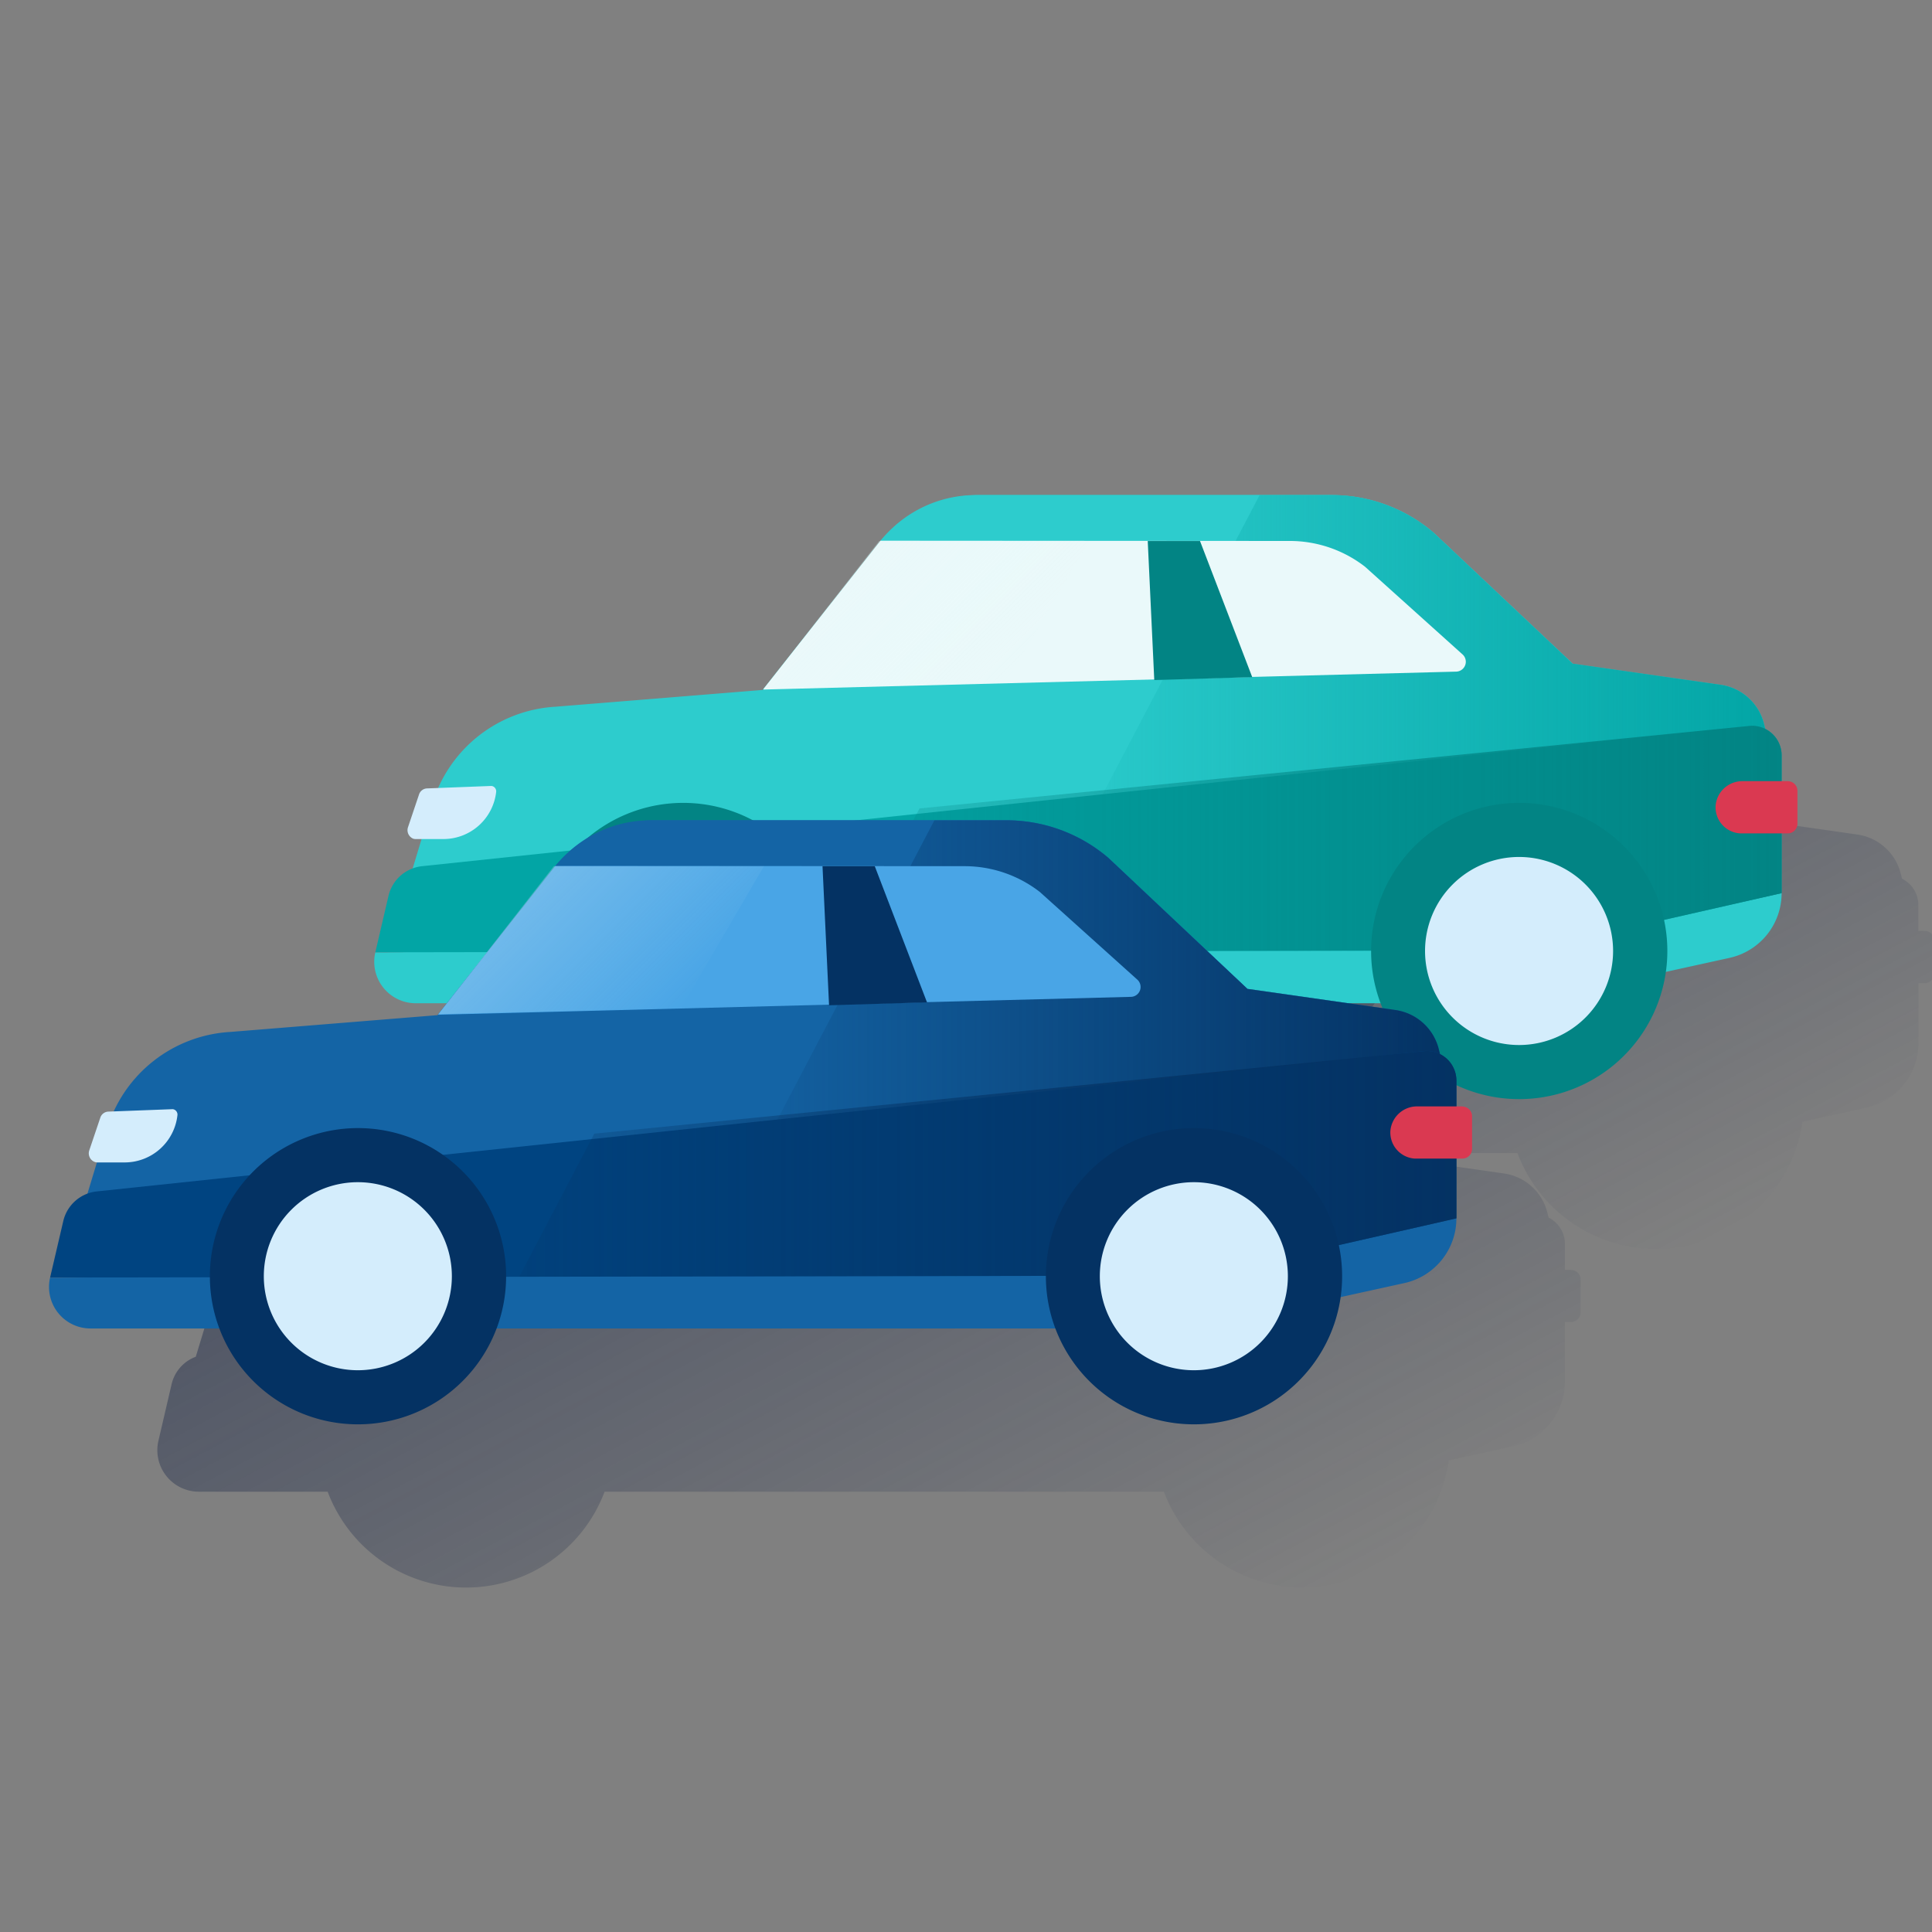 <svg xmlns="http://www.w3.org/2000/svg" xmlns:xlink="http://www.w3.org/1999/xlink" viewBox="0 0 600 600"><rect x="0" y="0" width="600" height="600" fill="#808080" stroke="none"/><defs><style>.cls-1{fill:none;}.cls-2{fill:url(#Degradado_sin_nombre_407);}.cls-3{fill:url(#Degradado_sin_nombre_189);}.cls-4{fill:#2dcccd;}.cls-5{fill:url(#Degradado_sin_nombre_414);}.cls-6{fill:#02a5a5;}.cls-7{fill:url(#Degradado_sin_nombre_67);}.cls-8{fill:#eaf9fa;}.cls-9{fill:#da3951;}.cls-10{fill:#d4edfc;}.cls-11{fill:#028484;}.cls-12{opacity:0.5;}.cls-13{fill:url(#Degradado_sin_nombre_413);}.cls-14{fill:#1464a5;}.cls-15{fill:url(#Degradado_sin_nombre_5);}.cls-16{fill:#004481;}.cls-17{fill:url(#Degradado_sin_nombre_5-2);}.cls-18{fill:#49a5e6;}.cls-19{fill:#043263;}.cls-20{fill:url(#Degradado_sin_nombre_410);}</style><linearGradient id="Degradado_sin_nombre_407" x1="319.94" y1="205.78" x2="440.76" y2="433.02" gradientUnits="userSpaceOnUse"><stop offset="0" stop-color="#192647" stop-opacity="0.5"/><stop offset="1" stop-color="#192647" stop-opacity="0"/></linearGradient><linearGradient id="Degradado_sin_nombre_189" x1="212.64" y1="283.97" x2="338.25" y2="47.73" gradientTransform="matrix(1, 0, 0, -1, 0, 582)" xlink:href="#Degradado_sin_nombre_407"/><linearGradient id="Degradado_sin_nombre_414" x1="553.3" y1="357.55" x2="317" y2="357.55" gradientTransform="matrix(1, 0, 0, -1, 0, 582)" gradientUnits="userSpaceOnUse"><stop offset="0" stop-color="#02a5a5"/><stop offset="1" stop-color="#02a5a5" stop-opacity="0"/></linearGradient><linearGradient id="Degradado_sin_nombre_67" x1="553.3" y1="321.56" x2="200.42" y2="321.56" gradientTransform="matrix(1, 0, 0, -1, 0, 582)" gradientUnits="userSpaceOnUse"><stop offset="0" stop-color="#028484"/><stop offset="1" stop-color="#028484" stop-opacity="0"/></linearGradient><linearGradient id="Degradado_sin_nombre_413" x1="268.87" y1="409.86" x2="310.68" y2="368.04" gradientTransform="matrix(1, 0, 0, -1, 0, 582)" gradientUnits="userSpaceOnUse"><stop offset="0" stop-color="#eaf9fa" stop-opacity="0.5"/><stop offset="1" stop-color="#eaf9fa" stop-opacity="0"/></linearGradient><linearGradient id="Degradado_sin_nombre_5" x1="452.3" y1="256.55" x2="216" y2="256.55" gradientTransform="matrix(1, 0, 0, -1, 0, 582)" gradientUnits="userSpaceOnUse"><stop offset="0" stop-color="#043263"/><stop offset="1" stop-color="#043263" stop-opacity="0"/></linearGradient><linearGradient id="Degradado_sin_nombre_5-2" x1="452.3" y1="220.56" x2="99.42" y2="220.56" xlink:href="#Degradado_sin_nombre_5"/><linearGradient id="Degradado_sin_nombre_410" x1="167.87" y1="308.86" x2="209.68" y2="267.04" xlink:href="#Degradado_sin_nombre_413"/></defs><title>13</title><g id="Cuadrados_Blancos" data-name="Cuadrados Blancos"><rect class="cls-1" width="600" height="600"/><rect class="cls-1" width="600" height="600"/></g><g id="Capa_79" data-name="Capa 79"><path class="cls-2" d="M597.76,289.1h-2v-8a9.19,9.19,0,0,0-5.08-8.22l-.39-1.57a16.24,16.24,0,0,0-13.45-12.13l-46-6.57h0L487.78,212a48.69,48.69,0,0,0-31.68-11.72H345.5a37.84,37.84,0,0,0-28.73,13.25l0,0c-.27.29-.55.58-.81.89l-.07.09h-.37l-30.71,39.38-5.16,6.53s0,0,0,0l-.21.27h0l0,0L215,266a42.54,42.54,0,0,0-38.24,30.08l-6.1,20.14a12,12,0,0,0-7.5,8.48l-4.1,17.57h3.7l1,0h-4.68v0a12.89,12.89,0,0,0,12.56,15.82h40a45.95,45.95,0,0,0,86,0H471.26a45.94,45.94,0,0,0,88.49-9.72l19.9-4.38a20.59,20.59,0,0,0,16.15-20.1h0V305.33h1.86a3,3,0,0,0,3.05-2.95V292.15A3,3,0,0,0,597.76,289.1Z"/><path class="cls-3" d="M487.85,394.35H486v-8h0v-.1a9.17,9.17,0,0,0-3.42-7.05,8.48,8.48,0,0,0-1.65-1.07l-.39-1.57a18.08,18.08,0,0,0-.61-1.89,16.22,16.22,0,0,0-12.84-10.23l-46-6.57h0L394.4,332.71a58.86,58.86,0,1,0-64.62-27.21H235.65A37.8,37.8,0,0,0,207,318.7l-.32.4-.51.56-.07.1h-.37L174.6,359.61l-5,6.35h0l-64.42,5.23A42.52,42.52,0,0,0,70.64,392.7l-2.16.08a3,3,0,0,0-2.71,2L62,405.42a3,3,0,0,0,1.89,3.8,3.5,3.5,0,0,0,.56.13l-3.65,12a12,12,0,0,0-7.5,8.5l-4.1,17.6h0a12.89,12.89,0,0,0,9.63,15.47,12.61,12.61,0,0,0,2.93.34h40a45.94,45.94,0,0,0,86,0h173.7a45.94,45.94,0,0,0,88.46-9.72l19.91-4.38a20.58,20.58,0,0,0,16.17-20h0V410.57h1.87a3,3,0,0,0,3-3V397.4a3,3,0,0,0-2.95-3Z"/><path class="cls-4" d="M134.26,249.56l-14,46.19,311.37,7.7L553.3,246.67l-5.47-21.87a16.24,16.24,0,0,0-13.45-12.13l-46-6.57-43.12-40.63a48.69,48.69,0,0,0-31.68-11.72H303A37.84,37.84,0,0,0,274.27,167l-37.36,47.26-64.41,5.22A42.54,42.54,0,0,0,134.26,249.56Z"/><path class="cls-4" d="M116.56,295.75a12.89,12.89,0,0,0,12.56,15.82H472.17a8.05,8.05,0,0,0,1.76-.2l63.22-13.9a20.59,20.59,0,0,0,16.15-20.1h0l-82,18-354.73.41Z"/><path class="cls-4" d="M450.32,212.45A129.14,129.14,0,0,1,429,214.22H236.91l36.53-46.3a40.58,40.58,0,0,1,30.8-14.17H413.6a48.69,48.69,0,0,1,31.68,11.72L488.4,206.1Z"/><path class="cls-5" d="M553.3,246.67l-5.47-21.87a16.24,16.24,0,0,0-13.45-12.13l-46-6.57-43.12-40.63a48.69,48.69,0,0,0-31.68-11.72H391.19L317,295.15H433.56Z"/><path class="cls-6" d="M116.56,295.75l358.55-.6,78.19-17.78V234.59a9.2,9.2,0,0,0-9.18-9.2h-.4L131.12,269a12,12,0,0,0-10.46,9.18Z"/><path class="cls-7" d="M543.72,225.4,285.56,251.07l-23.29,44.42,212.84-.34,78.19-17.78V234.59a9.2,9.2,0,0,0-9.18-9.2Z"/><path class="cls-8" d="M400.55,168l-127.11-.08-36.31,46a.16.16,0,0,0,0,.22.14.14,0,0,0,.1,0l215-5.56a3.07,3.07,0,0,0,1.87-5.44L423.92,176A38.12,38.12,0,0,0,400.55,168Z"/><path class="cls-9" d="M555.17,242.6h-14a8.31,8.31,0,0,0-8.37,7.58,8.11,8.11,0,0,0,7.55,8.63l.54,0h14.27a3,3,0,0,0,3.05-2.95V245.65a3,3,0,0,0-3-3.05Z"/><circle class="cls-10" cx="212.14" cy="295.34" r="38.29"/><path class="cls-11" d="M166.18,295.34a46,46,0,1,1,45.95,46A45.95,45.95,0,0,1,166.18,295.34Zm16.75,0a29.2,29.2,0,1,0,29.2-29.2A29.2,29.2,0,0,0,182.93,295.34Z"/><circle class="cls-10" cx="471.77" cy="295.34" r="38.29"/><path class="cls-11" d="M425.81,295.34a46,46,0,1,1,45.95,46A45.95,45.95,0,0,1,425.81,295.34Zm16.75,0a29.2,29.2,0,1,0,29.2-29.2A29.2,29.2,0,0,0,442.56,295.34Z"/><polygon class="cls-11" points="356.44 168.01 372.67 168.01 388.89 210.29 358.47 211.2 356.44 168.01"/><g class="cls-12"><polygon class="cls-13" points="338.25 168.01 273 168.01 237.16 213.96 312.52 212.12 338.25 168.01"/></g><path class="cls-14" d="M33.26,350.56l-14,46.19,311.37,7.7L452.3,347.67l-5.47-21.87a16.24,16.24,0,0,0-13.45-12.13l-46-6.57-43.12-40.63a48.69,48.69,0,0,0-31.68-11.72H202A37.84,37.84,0,0,0,173.27,268l-37.36,47.26L71.5,320.48A42.54,42.54,0,0,0,33.26,350.56Z"/><path class="cls-14" d="M15.56,396.75a12.89,12.89,0,0,0,12.56,15.82H371.17a8.05,8.05,0,0,0,1.76-.2l63.22-13.9a20.59,20.59,0,0,0,16.15-20.1h0l-82,18-354.73.41Z"/><path class="cls-14" d="M349.32,313.45A129.14,129.14,0,0,1,328,315.22H135.91l36.53-46.3a40.58,40.58,0,0,1,30.8-14.17H312.6a48.69,48.69,0,0,1,31.68,11.72L387.4,307.1Z"/><path class="cls-15" d="M452.3,347.67l-5.47-21.87a16.24,16.24,0,0,0-13.45-12.13l-46-6.57-43.12-40.63a48.69,48.69,0,0,0-31.68-11.72H290.19L216,396.15H332.56Z"/><path class="cls-16" d="M15.56,396.75l358.55-.6,78.19-17.78V335.59a9.2,9.2,0,0,0-9.18-9.2h-.4L30.12,370a12,12,0,0,0-10.46,9.18Z"/><path class="cls-17" d="M442.72,326.4,184.56,352.07l-23.29,44.42,212.84-.34,78.19-17.78V335.59a9.2,9.2,0,0,0-9.18-9.2Z"/><path class="cls-18" d="M299.55,269l-127.11-.08-36.31,46a.16.16,0,0,0,0,.22.14.14,0,0,0,.1,0l215-5.56a3.07,3.07,0,0,0,1.87-5.44L322.92,277A38.12,38.12,0,0,0,299.55,269Z"/><path class="cls-9" d="M454.17,343.6h-14a8.31,8.31,0,0,0-8.37,7.58,8.11,8.11,0,0,0,7.55,8.63l.54,0h14.27a3,3,0,0,0,3-2.95V346.65a3,3,0,0,0-2.95-3Z"/><circle class="cls-10" cx="111.14" cy="396.34" r="38.29"/><path class="cls-19" d="M65.18,396.34a46,46,0,1,1,45.95,46A45.95,45.95,0,0,1,65.18,396.34Zm16.75,0a29.2,29.2,0,1,0,29.2-29.2A29.2,29.2,0,0,0,81.93,396.34Z"/><circle class="cls-10" cx="370.77" cy="396.34" r="38.29"/><path class="cls-19" d="M324.81,396.34a46,46,0,1,1,45.95,46A45.95,45.95,0,0,1,324.81,396.34Zm16.75,0a29.2,29.2,0,1,0,29.2-29.2A29.2,29.2,0,0,0,341.56,396.34Z"/><polygon class="cls-19" points="255.44 269.01 271.67 269.01 287.89 311.29 257.47 312.2 255.44 269.01"/><g class="cls-12"><polygon class="cls-20" points="237.25 269.01 172 269.01 136.16 314.96 211.52 313.12 237.25 269.01"/></g><path class="cls-10" d="M30.36,361H39a16.49,16.49,0,0,0,16.1-14.62h0a1.69,1.69,0,0,0-1.39-1.91,1.22,1.22,0,0,0-.27,0l-19.82.75a2.73,2.73,0,0,0-2.47,1.89l-3.41,10.1a2.87,2.87,0,0,0,1.63,3.63A2.43,2.43,0,0,0,30.36,361Z"/><path class="cls-10" d="M129.31,260.57H138A16.48,16.48,0,0,0,154.08,246h0a1.68,1.68,0,0,0-1.39-1.91l-.27,0-19.82.76a2.73,2.73,0,0,0-2.47,1.89l-3.4,10.1a2.86,2.86,0,0,0,1.62,3.63A2.66,2.66,0,0,0,129.31,260.57Z"/></g></svg>
